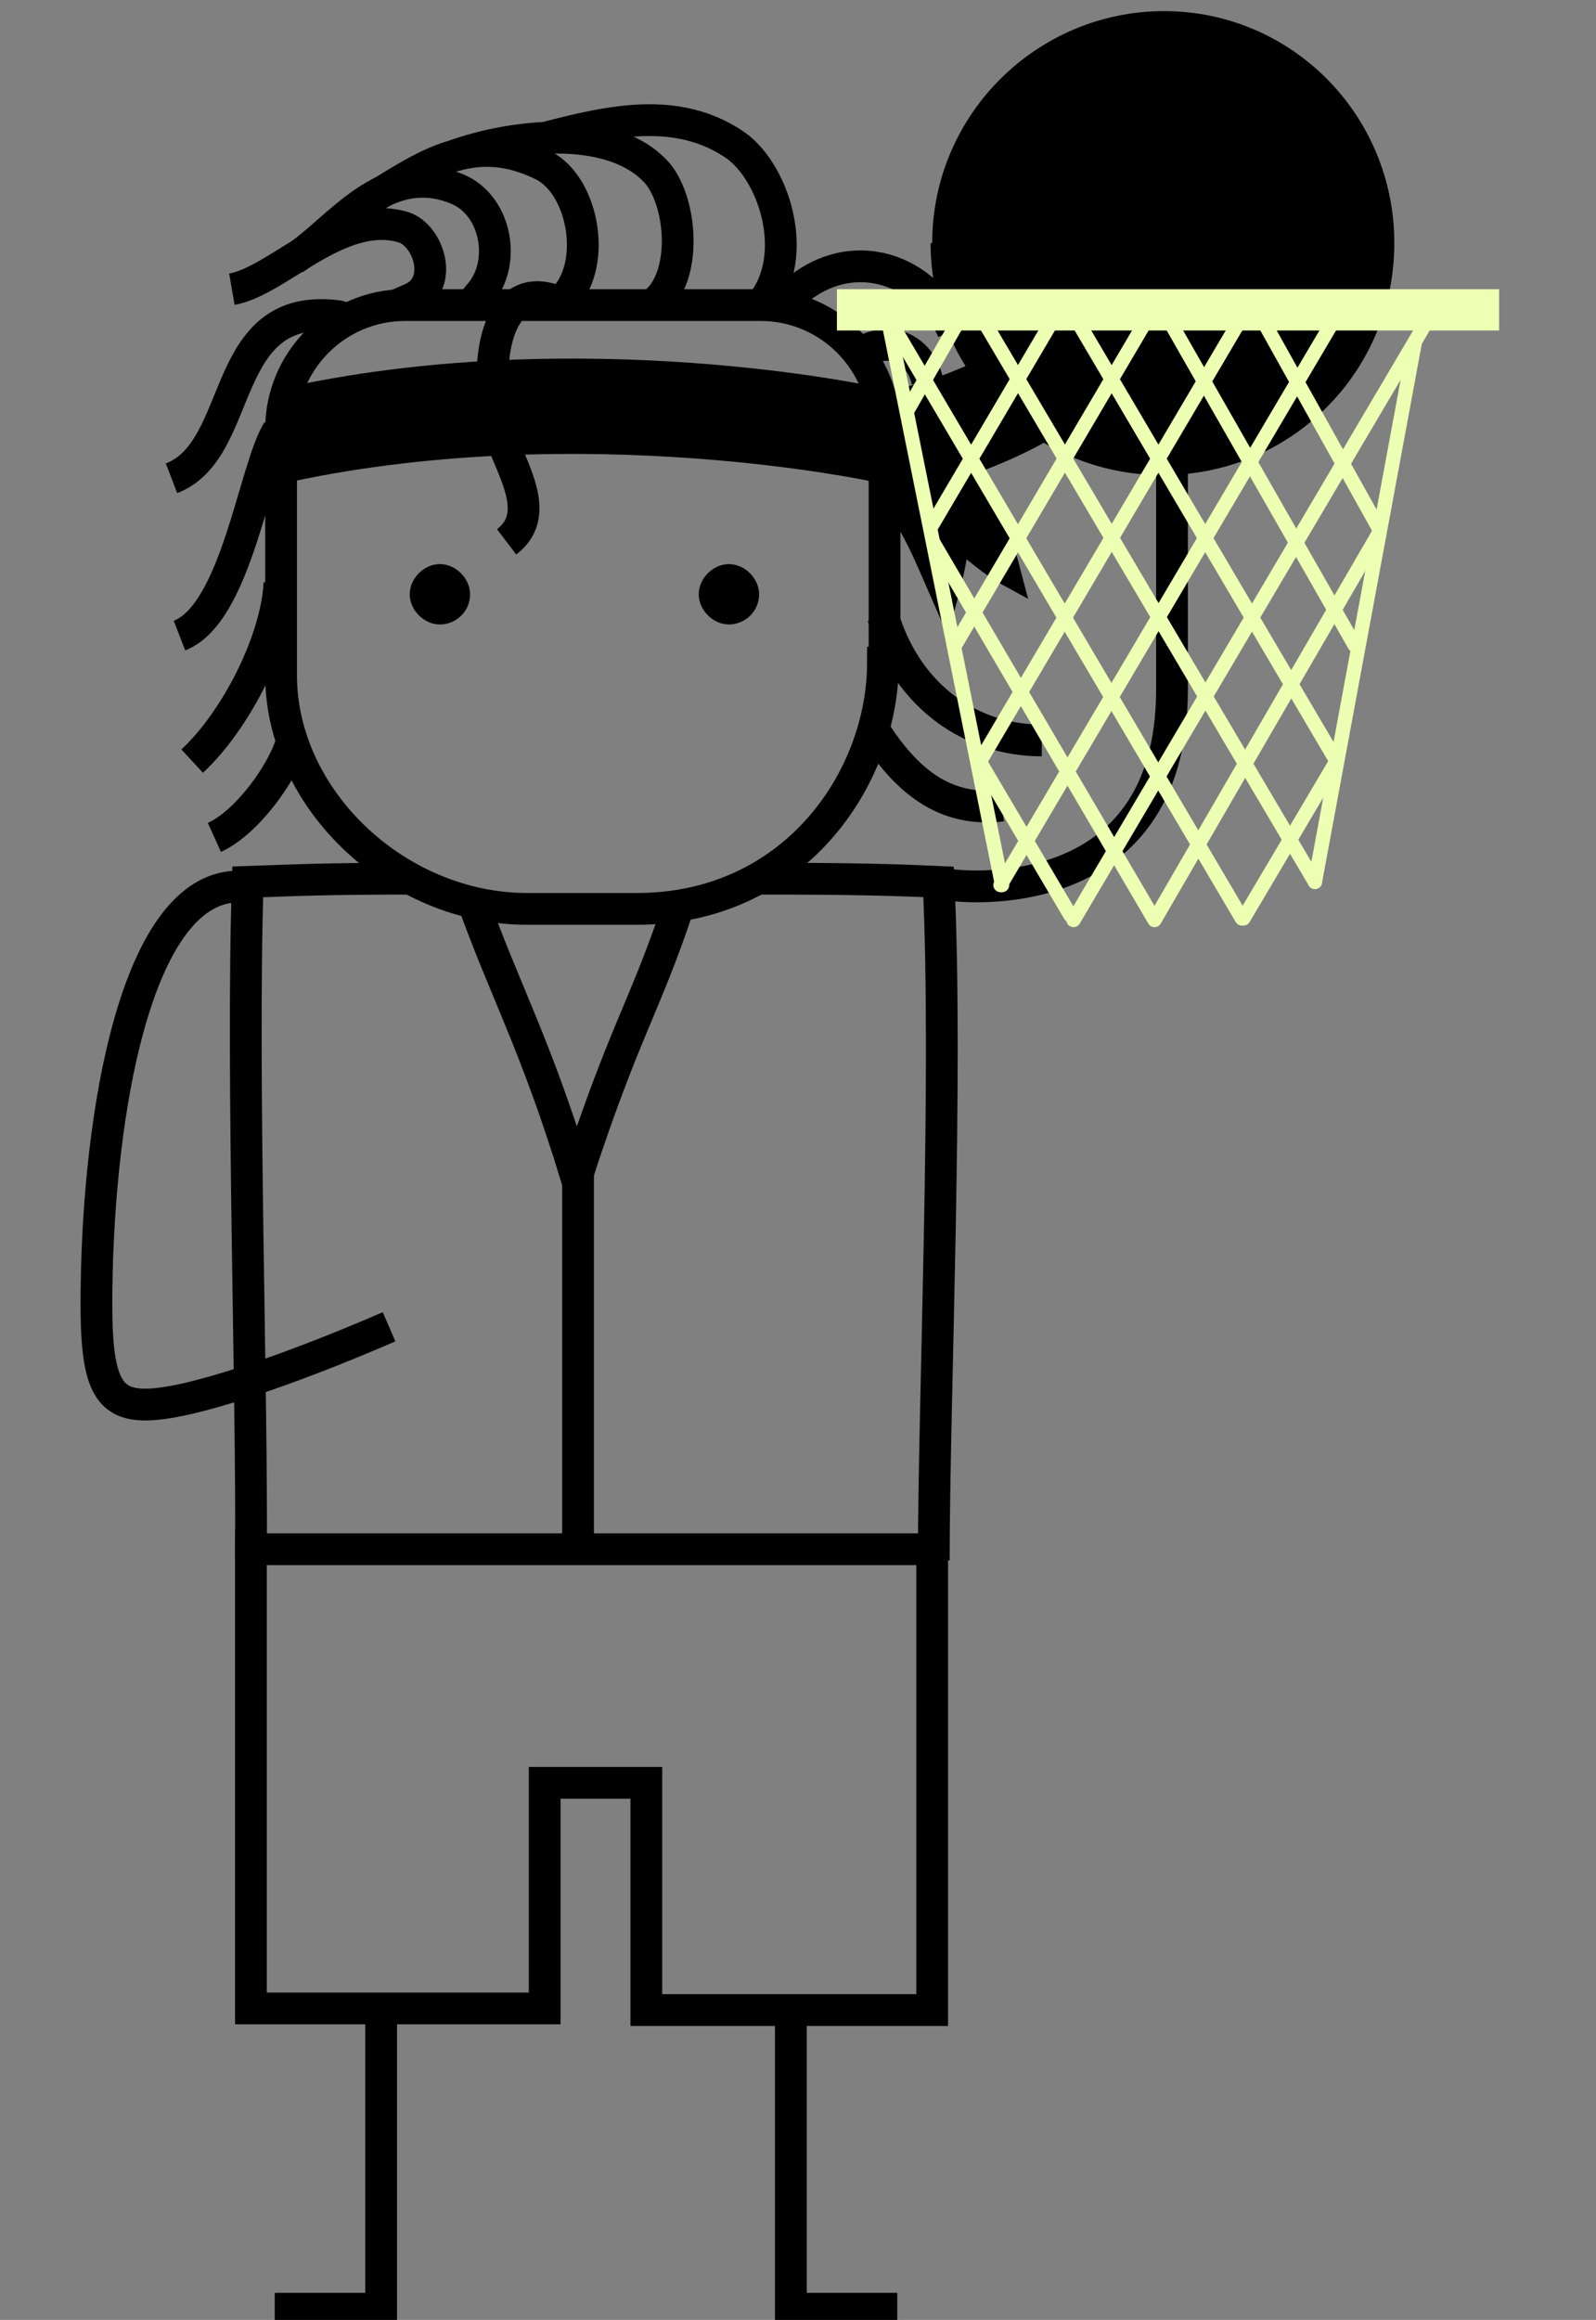 <?xml version="1.0" encoding="UTF-8"?> <svg xmlns="http://www.w3.org/2000/svg" version="1.1" viewBox="0 0 100.5 146"><rect x="0" y="0" width="100.5" height="146" fill="#808080" stroke="none"/><defs><style> .cls-1 { stroke-width: 2.6px; } .cls-1, .cls-2, .cls-3, .cls-4 { fill: none; } .cls-1, .cls-2, .cls-4 { stroke-miterlimit: 10; } .cls-1, .cls-3 { stroke: #edffb3; } .cls-2 { stroke-width: 1.6px; } .cls-2, .cls-4 { stroke: #000; } .cls-3 { stroke-linecap: round; stroke-linejoin: round; stroke-width: .9px; } .cls-4 { stroke-width: 2px; } </style></defs><g><g id="Layer_1"><g><line class="cls-4" x1="59" y1="97.5" x2="16.1" y2="97.5"></line><line class="cls-4" x1="36.4" y1="73.1" x2="36.4" y2="97.3"></line><path class="cls-4" d="M15.8,96.3v30.1s18.5,0,18.5,0h0v-14.2c1.8,0,4.5,0,6.4,0v14.3h0s18,0,18,0v-29.6"></path><path class="cls-4" d="M29.7,56.5c2.1,5.9,4,9.1,6.6,17.6,3-9.2,4.3-10.7,6.4-17"></path><path class="cls-4" d="M25.6,55.3c-5.2,0-7.1.1-10,.2-.4,12.1.3,32.7.2,42.5"></path><path class="cls-4" d="M47.9,55.3c2.9,0,7,0,11.2.2.6,12.3-.3,32.7-.3,42.7"></path><path class="cls-4" d="M14.8,55.8c-5.9.3-8.4,12.8-8.7,24.1-.2,8.1.5,9.3,5.8,8.1,4.2-1,9.6-3.2,12.6-4.5"></path><path class="cls-4" d="M59.9,55.7s13.9,1.9,13.9-12.3V11.2"></path><polyline class="cls-4" points="17.3 145.3 24 145.3 24 126.4"></polyline><polyline class="cls-4" points="49.8 126.4 49.8 145.3 56.5 145.3"></polyline><path d="M29.6,37.4c0,1.1-.9,1.9-1.9,1.9s-1.9-.9-1.9-1.9.9-1.9,1.9-1.9,1.9.9,1.9,1.9"></path><path d="M47.8,37.4c0,1.1-.9,1.9-1.9,1.9s-1.9-.9-1.9-1.9.9-1.9,1.9-1.9,1.9.9,1.9,1.9"></path><path class="cls-4" d="M55.6,41.7c0,7.3-5.6,15.5-15.5,15.5h-6.9c-8.2,0-15.5-6.9-15.5-14.7v-15.5c0-4.3,3.5-7.8,7.8-7.8h22.4c4.3,0,7.8,3.5,7.8,7.8v14.7Z"></path><path d="M18.4,24.3c18.4-3.9,36.5,0,36.5,0v6s-18.1-3.9-36.5,0v-6Z"></path><path d="M55.8,25.4c3.7-.5,7.8-2.8,11.2-4.5-.6,1.8-2.1,3.2-3.2,4.7,1.5.3,3.1-.2,4.5-.5-2.3,2.3-9.1,5.2-12.5,5"></path><path class="cls-2" d="M55.8,25.4c3.7-.5,7.8-2.8,11.2-4.5-.6,1.8-2.1,3.2-3.2,4.7,1.5.3,3.1-.2,4.5-.5-2.3,2.3-9.1,5.2-12.5,5"></path><path d="M56.1,31.1c1.6,2.1,2.3,4,3.4,6.5.3-1.1.5-1.9.8-3.9,1,.8,2.1,1.8,3.2,2.4-.6-2.3-1.3-4.4-2.8-6.6"></path><path class="cls-2" d="M56.1,31.1c1.6,2.1,2.3,4,3.4,6.5.3-1.1.5-1.9.8-3.9,1,.8,2.1,1.8,3.2,2.4-.6-2.3-1.3-4.4-2.8-6.6"></path><path class="cls-4" d="M14.6,18.2c2.9-.5,6.8-5.1,10.8-3.9,1.6.5,2.6,3.6.5,4.5l-.9.4"></path><path class="cls-4" d="M18.5,16.3c2.8-1.8,5.7-6.3,10.3-4.4,2.4,1,3.1,4.5,1.5,6.5l-.5.6"></path><path class="cls-4" d="M35.3,19c2.4-2.1,1.5-7.3-1.1-8.6-4.4-2.2-7.5.1-10.5,1.9"></path><path class="cls-4" d="M41.3,19c2.1-1.8,1.6-6.8-.2-8.4-2.9-2.8-8.9-2.1-12.5-.8"></path><path class="cls-4" d="M47.9,19.2c2.6-3.1.8-8.6-1.8-10.2-4.5-2.9-9.8-.7-14.7.4"></path><path class="cls-4" d="M49.5,18.9c3.6-3.7,8.6-2.3,10.5,1.9"></path><path class="cls-4" d="M55.6,38.8c1.6,5.2,5.7,7.8,10,7.8"></path><path class="cls-4" d="M55.2,46.2c2.1,3.2,4.5,4.9,7.9,4.5"></path><path class="cls-4" d="M34.9,18.9c-3.7-1.3-4.4,4-3.6,7.8.5,2.3,3.1,5.5.6,7.4"></path><path class="cls-4" d="M54.4,22.1c1.8-1,3.6,0,4,1.9"></path><path class="cls-4" d="M17.5,27.1c-1.5,2.4-2.6,11.5-6.2,12.9"></path><path class="cls-4" d="M17.6,36.7c-.2,3.7-2.8,8.7-5.5,11.2"></path><path class="cls-4" d="M18.4,46.6c-.6,2.1-2.9,5.2-4.9,6.1"></path><path class="cls-4" d="M10.8,30.1c4.7-1.8,2.9-11.2,10.5-10.2l.7.2"></path><path d="M58.6,15.3c0,8.1,6.5,14.6,14.6,14.6s14.6-6.5,14.6-14.6S81.3.7,73.3.7s-14.6,6.5-14.6,14.6"></path><line class="cls-1" x1="94.4" y1="19.5" x2="52.7" y2="19.5"></line><line class="cls-3" x1="89.8" y1="20.3" x2="67.6" y2="57.9"></line><polyline class="cls-3" points="86.8 33.6 72.7 57.9 58.8 34.2"></polyline><line class="cls-3" x1="84.1" y1="48" x2="78.3" y2="57.8"></line><line class="cls-3" x1="83.9" y1="20.3" x2="63" y2="55.7"></line><line class="cls-3" x1="78" y1="20.3" x2="61.6" y2="48.1"></line><line class="cls-3" x1="72.1" y1="20.3" x2="60.2" y2="40.5"></line><line class="cls-3" x1="66.2" y1="20.3" x2="58.6" y2="33.2"></line><line class="cls-3" x1="60.3" y1="20.3" x2="57.1" y2="25.9"></line><line class="cls-3" x1="56.1" y1="20.3" x2="78.2" y2="57.8"></line><line class="cls-3" x1="61.5" y1="47.6" x2="67.4" y2="57.6"></line><line class="cls-3" x1="62" y1="20.3" x2="82.8" y2="55.5"></line><line class="cls-3" x1="67.9" y1="20.3" x2="84.1" y2="47.8"></line><line class="cls-3" x1="73.7" y1="20.3" x2="85.3" y2="40.6"></line><line class="cls-3" x1="79.6" y1="20.3" x2="86.8" y2="33.2"></line><line class="cls-3" x1="56" y1="20.5" x2="63.1" y2="55.7"></line><line class="cls-3" x1="89.1" y1="21.5" x2="82.8" y2="55.5"></line></g></g></g></svg> 